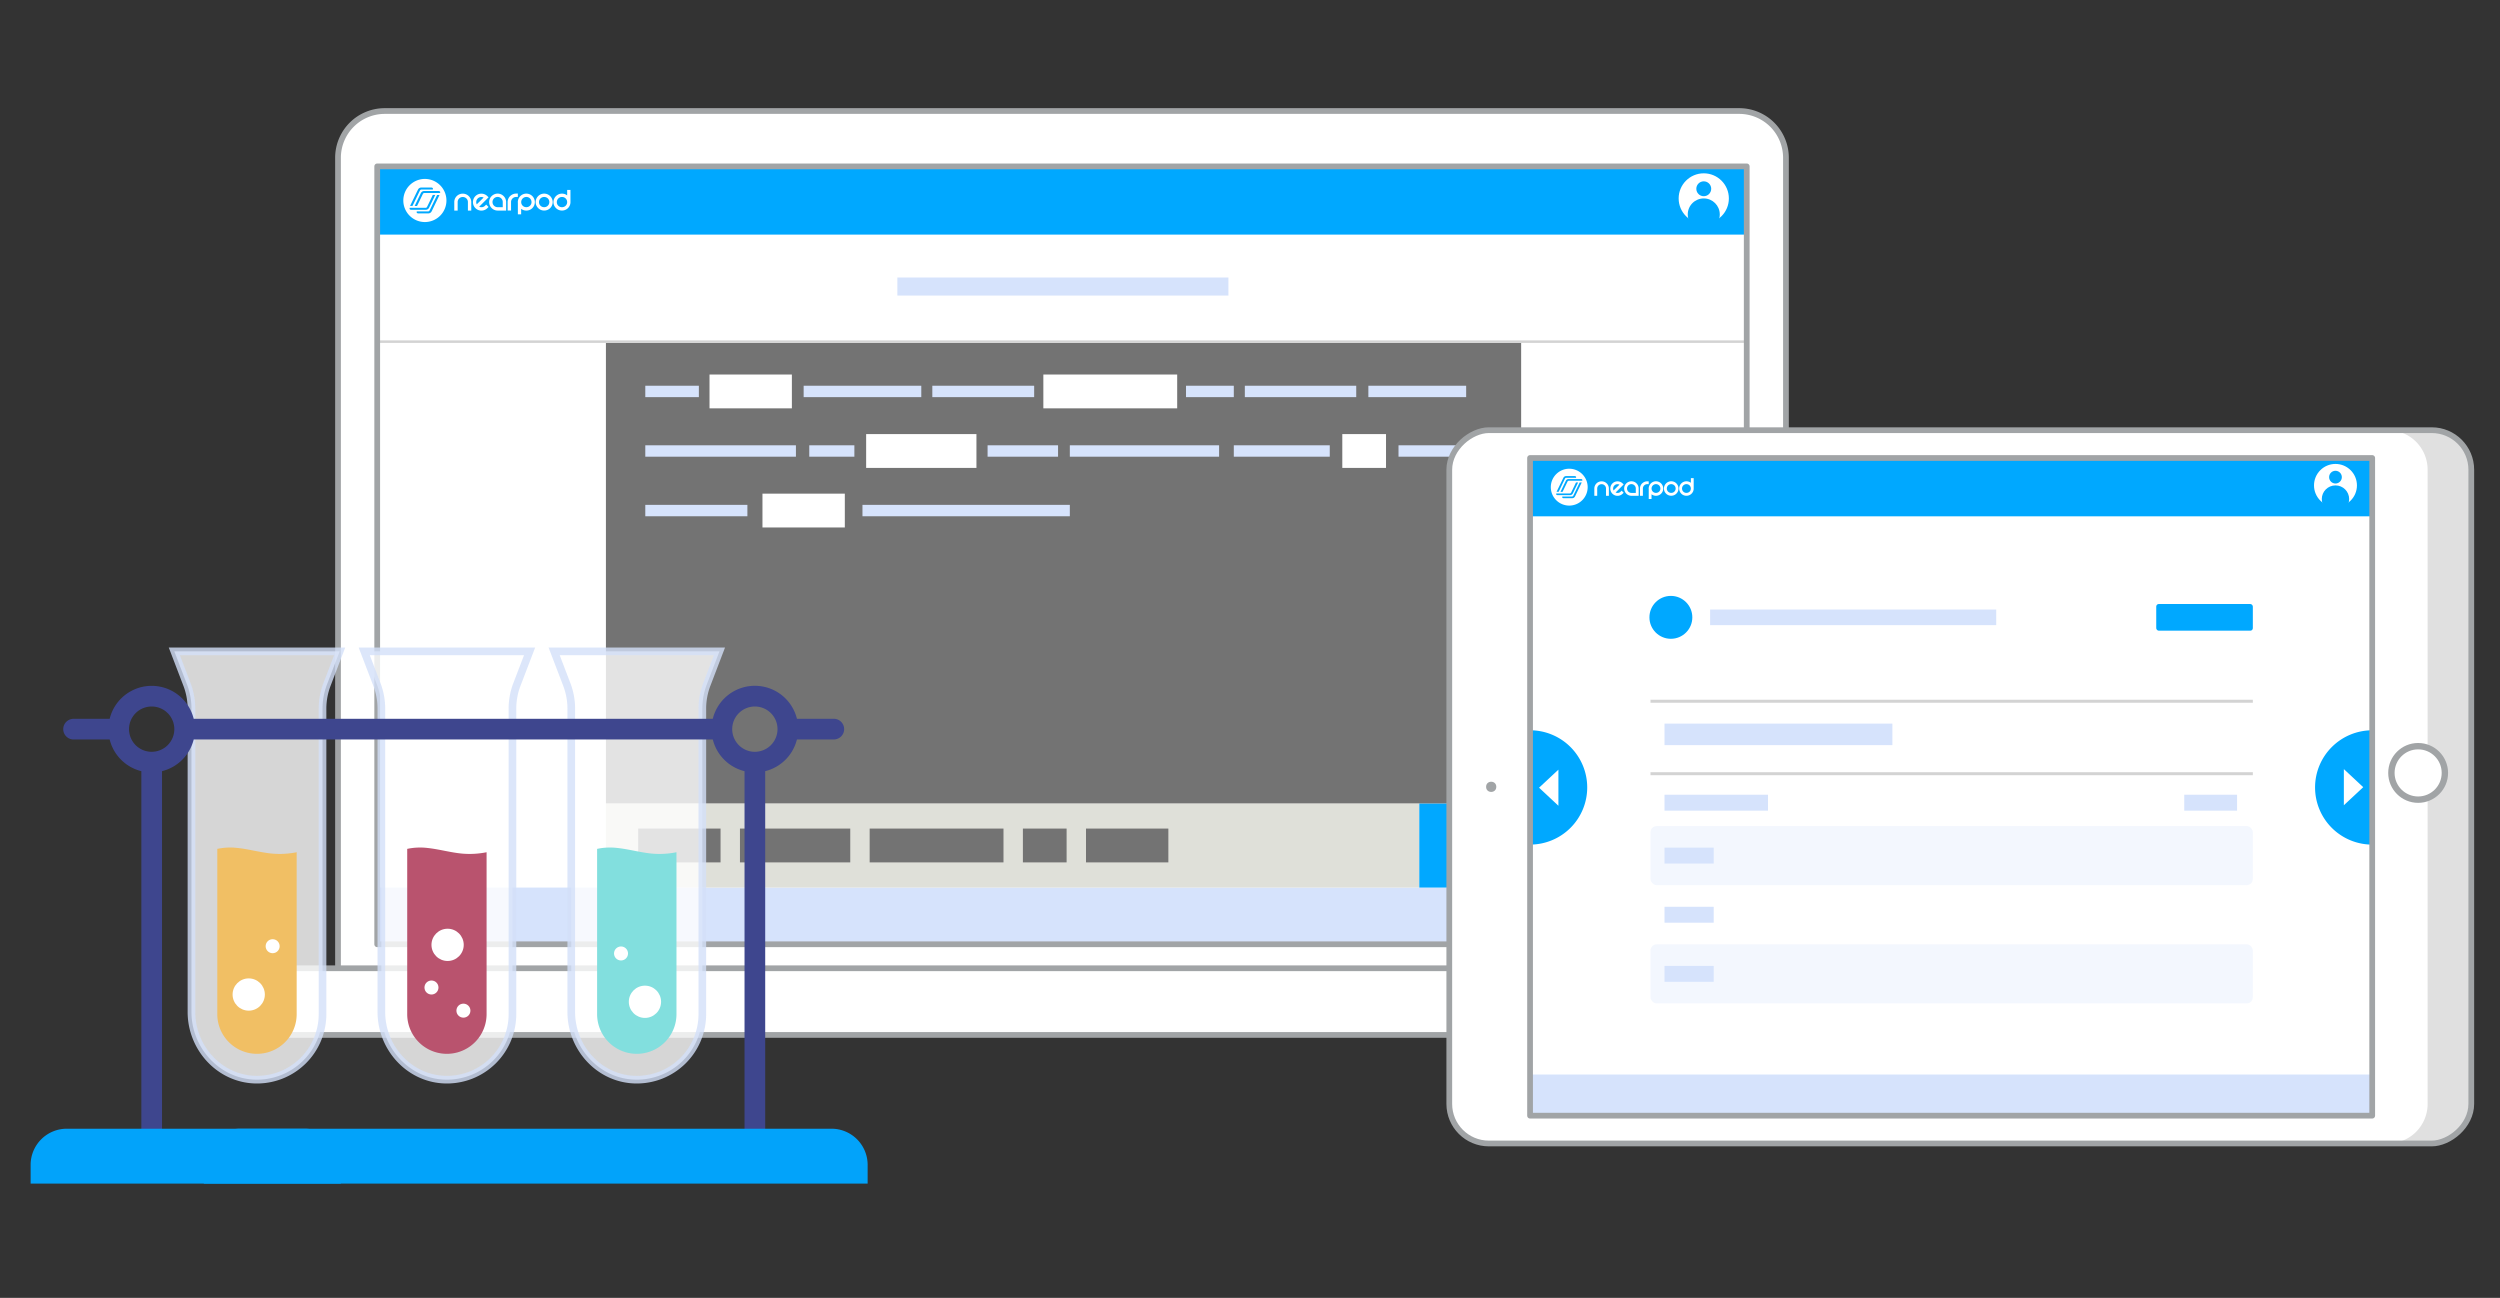 <svg xmlns="http://www.w3.org/2000/svg" xmlns:xlink="http://www.w3.org/1999/xlink" width="653" height="339" viewBox="0 0 653 339">
  <rect x="0" y="0" width="653" height="339" fill="#333333" stroke="none"/>
  <defs>
    <clipPath id="clip-path">
      <rect id="Rectangle_2589" data-name="Rectangle 2589" width="653" height="339" transform="translate(825 -237)" fill="none" stroke="#707070" stroke-width="1"/>
    </clipPath>
  </defs>
  <g id="Fill" transform="translate(-825 237)" clip-path="url(#clip-path)">
    <g id="Group_6662" data-name="Group 6662" transform="translate(24 -0.001)">
      <g id="Group_6653" data-name="Group 6653" transform="translate(69.826 660.813)">
        <g id="Group_5354" data-name="Group 5354" transform="translate(-100.925)">
          <g id="Group_5353" data-name="Group 5353">
            <g id="Group_5346" data-name="Group 5346">
              <g id="Group_5345" data-name="Group 5345">
                <path id="Rectangle_2202" data-name="Rectangle 2202" d="M12.21,0H365.985A12.21,12.21,0,0,1,378.2,12.21V230.531a0,0,0,0,1,0,0H0a0,0,0,0,1,0,0V12.21A12.21,12.21,0,0,1,12.21,0Z" transform="translate(920.389 -868.812)" fill="#fff" stroke="#a1a4a6" stroke-linecap="round" stroke-linejoin="round" stroke-width="1.5"/>
              </g>
            </g>
            <g id="Group_5352" data-name="Group 5352">
              <g id="Group_5349" data-name="Group 5349">
                <rect id="Rectangle_2203" data-name="Rectangle 2203" width="357.238" height="194.662" transform="translate(931.108 -854.355)" fill="#fff"/>
                <rect id="Rectangle_2204" data-name="Rectangle 2204" width="357.238" height="17.821" transform="translate(931.108 -854.355)" fill="#00a8ff"/>
                <g id="Group_5347" data-name="Group 5347">
                  <g id="_Group_2" data-name=" Group 2">
                    <path id="_Compound_Path_" data-name=" Compound Path " d="M950.923-845.886a2.2,2.2,0,0,1,1.181-1.174,2.263,2.263,0,0,1,1.726,0,2.243,2.243,0,0,1,.707.473,2.242,2.242,0,0,1,.481.7,2.2,2.2,0,0,1,.175.863v2.219h-.876v-2.219a1.308,1.308,0,0,0-.1-.519,1.341,1.341,0,0,0-1.246-.811,1.291,1.291,0,0,0-.519.1,1.274,1.274,0,0,0-.428.285,1.3,1.3,0,0,0-.286.422,1.308,1.308,0,0,0-.1.519v2.219h-.882v-2.219A2.184,2.184,0,0,1,950.923-845.886Z" fill="#fff"/>
                    <path id="_Compound_Path_2" data-name=" Compound Path 2" d="M959.086-844.374l.623.623-.3.3a2.208,2.208,0,0,1-3.128.006l-.006-.006a2.152,2.152,0,0,1-.487-.733,2.3,2.3,0,0,1-.155-.831,2.273,2.273,0,0,1,.155-.831,2.239,2.239,0,0,1,.48-.733,2.129,2.129,0,0,1,.734-.486,2.235,2.235,0,0,1,1.667,0,2.173,2.173,0,0,1,.734.486l.311.3-2.453,2.459a1.323,1.323,0,0,0,1.532-.259Zm-2.2-1.59a1.326,1.326,0,0,0-.259,1.532l.357-.364.519-.512c.181-.182.357-.357.525-.52s.3-.292.39-.382a1.341,1.341,0,0,0-.792-.13A1.275,1.275,0,0,0,956.886-845.964Z" fill="#fff"/>
                    <path id="_Compound_Path_3" data-name=" Compound Path 3" d="M962.084-847.242a2.183,2.183,0,0,1,.863.175,2.254,2.254,0,0,1,1.174,1.175,2.177,2.177,0,0,1,.176.863v2.219h-2.213a2.194,2.194,0,0,1-.857-.175,2.264,2.264,0,0,1-1.187-1.188,2.193,2.193,0,0,1,0-1.719,2.129,2.129,0,0,1,.48-.7,2.343,2.343,0,0,1,.707-.474A2.126,2.126,0,0,1,962.084-847.242Zm1.33,3.549v-1.343a1.29,1.29,0,0,0-.1-.519,1.326,1.326,0,0,0-.713-.714,1.311,1.311,0,0,0-.52-.1,1.339,1.339,0,0,0-.525.1,1.325,1.325,0,0,0-.714.714,1.308,1.308,0,0,0-.1.519,1.335,1.335,0,0,0,1.33,1.343h1.35Z" fill="#fff"/>
                    <path id="_Compound_Path_4" data-name=" Compound Path 4" d="M967.359-847.242v.876h-.441a1.291,1.291,0,0,0-.519.1,1.327,1.327,0,0,0-.714.713,1.313,1.313,0,0,0-.1.52v2.219h-.889v-2.226a2.184,2.184,0,0,1,.176-.863,2.129,2.129,0,0,1,.48-.7,2.262,2.262,0,0,1,.714-.473,2.168,2.168,0,0,1,.856-.176h.441Z" fill="#fff"/>
                    <path id="Path_4996" data-name="Path 4996" d="M971.622-845.879a2.172,2.172,0,0,0-.473-.708,2.23,2.23,0,0,0-2.434-.48,2.257,2.257,0,0,0-1.187,1.188,2.167,2.167,0,0,0-.175.856c0,.071.006.143.013.214v2.979h.856v-1.441a2.372,2.372,0,0,0,.493.292,2.272,2.272,0,0,0,1.726,0,2.2,2.2,0,0,0,1.181-1.174,2.21,2.21,0,0,0,0-1.726Zm-.8,1.375a1.25,1.25,0,0,1-.285.422,1.288,1.288,0,0,1-.435.285,1.4,1.4,0,0,1-1.051,0,1.26,1.26,0,0,1-.428-.285,1.3,1.3,0,0,1-.286-.422,1.308,1.308,0,0,1-.1-.519,1.34,1.34,0,0,1,1.337-1.343h.013a1.324,1.324,0,0,1,.526.1,1.336,1.336,0,0,1,.817,1.239,1.267,1.267,0,0,1-.1.519Z" fill="#fff"/>
                    <path id="Path_4997" data-name="Path 4997" d="M976.457-845.023a2.177,2.177,0,0,1-.176.863,2.2,2.2,0,0,1-1.181,1.175,2.272,2.272,0,0,1-1.726,0,2.2,2.2,0,0,1-.707-.474,2.173,2.173,0,0,1-.48-.7,2.192,2.192,0,0,1,0-1.719,2.237,2.237,0,0,1,1.187-1.188,2.219,2.219,0,0,1,2.434.48,2.331,2.331,0,0,1,.473.708A2.168,2.168,0,0,1,976.457-845.023Zm-.87,0a1.317,1.317,0,0,0-.824-1.239,1.4,1.4,0,0,0-1.051,0,1.378,1.378,0,0,0-.435.285,1.345,1.345,0,0,0-.389.954,1.29,1.29,0,0,0,.1.519,1.327,1.327,0,0,0,.285.422,1.289,1.289,0,0,0,.435.285,1.4,1.4,0,0,0,1.051,0,1.337,1.337,0,0,0,.72-.713,1.22,1.22,0,0,0,.1-.513Z" fill="#fff"/>
                    <path id="Path_4998" data-name="Path 4998" d="M981.1-848.2h-.857v1.427a2.083,2.083,0,0,0-.493-.292,2.273,2.273,0,0,0-1.726,0,2.262,2.262,0,0,0-1.188,1.188,2.2,2.2,0,0,0,0,1.719,2.243,2.243,0,0,0,.481.7,2.2,2.2,0,0,0,.707.474,2.273,2.273,0,0,0,1.726,0,2.206,2.206,0,0,0,1.181-1.175,2.176,2.176,0,0,0,.175-.863.528.528,0,0,0-.006-.1h.006Zm-.967,3.7a1.238,1.238,0,0,1-.286.422,1.284,1.284,0,0,1-.434.285,1.4,1.4,0,0,1-1.052,0,1.346,1.346,0,0,1-.434-.285,1.3,1.3,0,0,1-.286-.422,1.308,1.308,0,0,1-.1-.519,1.34,1.34,0,0,1,1.337-1.343h.013a1.324,1.324,0,0,1,.526.1,1.338,1.338,0,0,1,.824,1.239,1.284,1.284,0,0,1-.1.519Z" fill="#fff"/>
                  </g>
                  <path id="Path_4999" data-name="Path 4999" d="M943.078-851.077a5.635,5.635,0,0,0-5.632,5.632,5.636,5.636,0,0,0,5.632,5.633,5.636,5.636,0,0,0,5.632-5.633A5.643,5.643,0,0,0,943.078-851.077Zm-2.031,3.257.24-.486a.961.961,0,0,1,.935-.519h2.517a.529.529,0,0,1,.338.1.277.277,0,0,1,.11.227.5.5,0,0,1-.045.195h-2.907a.439.439,0,0,0-.468.292l-.1.194-1.823,3.79h-.636Zm-1.856,4.718a.279.279,0,0,1-.11-.227.491.491,0,0,1,.045-.2H943.2a.435.435,0,0,0,.468-.292l.1-.2.96-1.992.007-.019.1-.221.311-.655v.013h.642l-1.576,3.264c-.013.019-.026.045-.039.065l-.013.032a.961.961,0,0,1-.935.519h-3.7A.556.556,0,0,1,939.191-843.1Zm5.691.415c-.013.019-.026.045-.039.065l-.013.032a.96.96,0,0,1-.934.519h-2.518a.514.514,0,0,1-.337-.1.275.275,0,0,1-.111-.227.406.406,0,0,1,.046-.2H943.9c.169,0,.3-.032.435-.292l.1-.194,1.837-3.8h.629Zm2.148-4.717h-4.01a.469.469,0,0,0-.474.266l-1.148,2.381-.37.746h-.623l1.635-3.387a.96.96,0,0,1,.934-.519h3.66a.531.531,0,0,1,.337.1.277.277,0,0,1,.111.227A.7.7,0,0,1,947.03-847.4Z" fill="#fff"/>
                </g>
                <g id="Group_5348" data-name="Group 5348">
                  <circle id="Ellipse_966" data-name="Ellipse 966" cx="6.558" cy="6.558" r="6.558" transform="translate(1270.563 -852.541)" fill="#fff"/>
                  <circle id="Ellipse_967" data-name="Ellipse 967" cx="4.182" cy="4.182" r="4.182" transform="translate(1272.94 -845.983)" fill="#00a8ff"/>
                  <circle id="Ellipse_968" data-name="Ellipse 968" cx="1.945" cy="1.945" r="1.945" transform="translate(1275.177 -850.449)" fill="#00a8ff"/>
                </g>
              </g>
              <rect id="Rectangle_2205" data-name="Rectangle 2205" width="357.238" height="14.811" transform="translate(931.108 -665.978)" fill="#d6e3fc"/>
              <g id="Group_5351" data-name="Group 5351">
                <rect id="Rectangle_2206" data-name="Rectangle 2206" width="212.455" height="21.986" transform="translate(990.366 -687.965)" fill="#dfe0d9"/>
                <rect id="Rectangle_2207" data-name="Rectangle 2207" width="26.601" height="21.986" transform="translate(1202.821 -687.965)" fill="#01a8ff"/>
                <rect id="Rectangle_2208" data-name="Rectangle 2208" width="86.467" height="4.718" transform="translate(1066.493 -825.328)" fill="#d6e3fc"/>
                <rect id="Rectangle_2209" data-name="Rectangle 2209" width="239.056" height="120.28" transform="translate(990.366 -808.244)" fill="#737373"/>
                <rect id="Rectangle_2210" data-name="Rectangle 2210" width="357.238" height="0.659" transform="translate(931.108 -808.904)" fill="#d3d3d3"/>
                <rect id="Rectangle_2211" data-name="Rectangle 2211" width="30.73" height="2.977" transform="translate(1042.011 -797.057)" fill="#d6e3fc"/>
                <rect id="Rectangle_2212" data-name="Rectangle 2212" width="26.601" height="2.977" transform="translate(1075.622 -797.057)" fill="#d6e3fc"/>
                <rect id="Rectangle_2213" data-name="Rectangle 2213" width="12.484" height="2.977" transform="translate(1141.884 -797.057)" fill="#d6e3fc"/>
                <rect id="Rectangle_2214" data-name="Rectangle 2214" width="29.098" height="2.977" transform="translate(1157.249 -797.057)" fill="#d6e3fc"/>
                <rect id="Rectangle_2215" data-name="Rectangle 2215" width="25.544" height="2.977" transform="translate(1189.515 -797.057)" fill="#d6e3fc"/>
                <rect id="Rectangle_2216" data-name="Rectangle 2216" width="13.992" height="2.977" transform="translate(1000.65 -797.057)" fill="#d6e3fc"/>
                <rect id="Rectangle_2217" data-name="Rectangle 2217" width="25.064" height="2.977" transform="translate(1154.368 -781.5)" fill="#d6e3fc"/>
                <rect id="Rectangle_2218" data-name="Rectangle 2218" width="17.67" height="2.977" transform="translate(1197.39 -781.5)" fill="#d6e3fc"/>
                <rect id="Rectangle_2219" data-name="Rectangle 2219" width="39.344" height="2.977" transform="translate(1000.65 -781.5)" fill="#d6e3fc"/>
                <rect id="Rectangle_2220" data-name="Rectangle 2220" width="18.41" height="2.977" transform="translate(1090.054 -781.5)" fill="#d6e3fc"/>
                <rect id="Rectangle_2221" data-name="Rectangle 2221" width="38.989" height="2.977" transform="translate(1111.538 -781.5)" fill="#d6e3fc"/>
                <rect id="Rectangle_2222" data-name="Rectangle 2222" width="11.783" height="2.977" transform="translate(1043.48 -781.5)" fill="#d6e3fc"/>
                <rect id="Rectangle_2223" data-name="Rectangle 2223" width="26.668" height="2.977" transform="translate(1000.65 -765.942)" fill="#d6e3fc"/>
                <rect id="Rectangle_2224" data-name="Rectangle 2224" width="54.162" height="2.977" transform="translate(1057.376 -765.942)" fill="#d6e3fc"/>
                <rect id="Rectangle_2225" data-name="Rectangle 2225" width="21.511" height="8.835" transform="translate(1017.426 -799.986)" fill="#fff"/>
                <rect id="Rectangle_2226" data-name="Rectangle 2226" width="21.511" height="8.835" transform="translate(1031.255 -768.871)" fill="#fff"/>
                <rect id="Rectangle_2227" data-name="Rectangle 2227" width="34.956" height="8.835" transform="translate(1104.623 -799.986)" fill="#fff"/>
                <rect id="Rectangle_2228" data-name="Rectangle 2228" width="28.81" height="8.835" transform="translate(1058.336 -784.428)" fill="#fff"/>
                <rect id="Rectangle_2229" data-name="Rectangle 2229" width="11.417" height="8.835" transform="translate(1182.708 -784.428)" fill="#fff"/>
                <g id="Group_5350" data-name="Group 5350">
                  <rect id="Rectangle_2230" data-name="Rectangle 2230" width="21.511" height="8.835" transform="translate(998.796 -681.389)" fill="#737373"/>
                  <rect id="Rectangle_2231" data-name="Rectangle 2231" width="21.511" height="8.835" transform="translate(1115.763 -681.389)" fill="#737373"/>
                  <rect id="Rectangle_2232" data-name="Rectangle 2232" width="34.956" height="8.835" transform="translate(1059.254 -681.389)" fill="#737373"/>
                  <rect id="Rectangle_2233" data-name="Rectangle 2233" width="28.81" height="8.835" transform="translate(1025.376 -681.389)" fill="#737373"/>
                  <rect id="Rectangle_2234" data-name="Rectangle 2234" width="11.417" height="8.835" transform="translate(1099.278 -681.389)" fill="#737373"/>
                </g>
              </g>
            </g>
            <rect id="Rectangle_2235" data-name="Rectangle 2235" width="357.719" height="203.188" transform="translate(930.626 -854.355)" fill="none" stroke="#a1a4a6" stroke-linecap="round" stroke-linejoin="round" stroke-width="1.5"/>
            <path id="Rectangle_2236" data-name="Rectangle 2236" d="M0,0H436.393a0,0,0,0,1,0,0V9.856a7.552,7.552,0,0,1-7.552,7.552H7.552A7.552,7.552,0,0,1,0,9.856V0A0,0,0,0,1,0,0Z" transform="translate(890.206 -644.894)" fill="#fff" stroke="#a1a4a6" stroke-linecap="round" stroke-linejoin="round" stroke-width="1.5"/>
          </g>
        </g>
        <g id="Group_5363" data-name="Group 5363">
          <rect id="Rectangle_2237" data-name="Rectangle 2237" width="186.316" height="266.947" rx="10.332" transform="translate(1109.727 -599.134) rotate(-90)" fill="#fff"/>
          <g id="Group_5355" data-name="Group 5355">
            <path id="Path_5000" data-name="Path 5000" d="M1365.27-775.118v165.652a10.332,10.332,0,0,1-10.333,10.332h11.405a10.332,10.332,0,0,0,10.332-10.332V-775.118a10.332,10.332,0,0,0-10.332-10.332h-11.405A10.332,10.332,0,0,1,1365.27-775.118Z" fill="#e0e0e0"/>
          </g>
          <rect id="Rectangle_2238" data-name="Rectangle 2238" width="186.316" height="266.947" rx="10.332" transform="translate(1109.727 -599.134) rotate(-90)" fill="none" stroke="#a1a4a6" stroke-linecap="round" stroke-linejoin="round" stroke-width="1.5"/>
          <circle id="Ellipse_969" data-name="Ellipse 969" cx="6.985" cy="6.985" r="6.985" transform="translate(1355.807 -702.911)" fill="#fff" stroke="#a1a4a6" stroke-linecap="round" stroke-linejoin="round" stroke-width="1.666"/>
          <circle id="Ellipse_970" data-name="Ellipse 970" cx="1.332" cy="1.332" r="1.332" transform="translate(1119.343 -693.624)" fill="#a1a4a6"/>
          <g id="Group_5362" data-name="Group 5362">
            <g id="Group_5358" data-name="Group 5358">
              <rect id="Rectangle_2239" data-name="Rectangle 2239" width="219.969" height="15.235" transform="translate(1130.826 -778.184)" fill="#00a8ff"/>
              <g id="Group_5356" data-name="Group 5356">
                <g id="_Group_2-2" data-name=" Group 2">
                  <path id="_Compound_Path_2-2" data-name=" Compound Path " d="M1147.766-770.944a1.885,1.885,0,0,1,1.009-1,1.944,1.944,0,0,1,1.476,0,1.936,1.936,0,0,1,.6.4,1.929,1.929,0,0,1,.411.6,1.866,1.866,0,0,1,.15.738v1.9h-.749v-1.9a1.114,1.114,0,0,0-.089-.444,1.148,1.148,0,0,0-1.065-.693,1.115,1.115,0,0,0-.444.089,1.08,1.08,0,0,0-.366.244,1.116,1.116,0,0,0-.244.36,1.114,1.114,0,0,0-.089.444v1.9h-.754v-1.9A1.866,1.866,0,0,1,1147.766-770.944Z" fill="#fff"/>
                  <path id="_Compound_Path_2-3" data-name=" Compound Path 2" d="M1154.744-769.651l.532.532-.26.261a1.888,1.888,0,0,1-2.674.006l-.006-.006a1.828,1.828,0,0,1-.416-.627,1.977,1.977,0,0,1-.133-.71,1.961,1.961,0,0,1,.133-.71,1.9,1.9,0,0,1,.411-.627,1.828,1.828,0,0,1,.627-.416,1.918,1.918,0,0,1,1.425,0,1.859,1.859,0,0,1,.627.416l.266.261-2.1,2.1a1.133,1.133,0,0,0,1.309-.222Zm-1.881-1.359a1.133,1.133,0,0,0-.222,1.309l.306-.311.443-.438c.156-.155.3-.3.45-.444s.255-.249.332-.327a1.152,1.152,0,0,0-.676-.111A1.088,1.088,0,0,0,1152.863-771.01Z" fill="#fff"/>
                  <path id="_Compound_Path_3-2" data-name=" Compound Path 3" d="M1157.307-772.1a1.861,1.861,0,0,1,.737.15,1.927,1.927,0,0,1,1,1,1.866,1.866,0,0,1,.15.738v1.9h-1.891a1.86,1.86,0,0,1-.733-.15,1.934,1.934,0,0,1-1.015-1.015,1.885,1.885,0,0,1,0-1.47,1.838,1.838,0,0,1,.411-.6,1.98,1.98,0,0,1,.6-.405A1.821,1.821,0,0,1,1157.307-772.1Zm1.137,3.034v-1.148a1.114,1.114,0,0,0-.089-.444,1.139,1.139,0,0,0-.61-.61,1.115,1.115,0,0,0-.444-.089,1.138,1.138,0,0,0-.449.089,1.132,1.132,0,0,0-.61.61,1.116,1.116,0,0,0-.089.444,1.141,1.141,0,0,0,1.137,1.148h1.154Z" fill="#fff"/>
                  <path id="_Compound_Path_4-2" data-name=" Compound Path 4" d="M1161.816-772.1v.749h-.377a1.115,1.115,0,0,0-.444.089,1.135,1.135,0,0,0-.61.61,1.114,1.114,0,0,0-.089.444v1.9h-.759v-1.9a1.866,1.866,0,0,1,.149-.738,1.835,1.835,0,0,1,.411-.6,1.963,1.963,0,0,1,.61-.4,1.856,1.856,0,0,1,.732-.149h.377Z" fill="#fff"/>
                  <path id="Path_5001" data-name="Path 5001" d="M1165.461-770.938a1.873,1.873,0,0,0-.405-.605,1.9,1.9,0,0,0-2.08-.41,1.93,1.93,0,0,0-1.015,1.015,1.856,1.856,0,0,0-.15.732c0,.061.005.122.011.183v2.546h.732v-1.231a2.035,2.035,0,0,0,.422.25,1.942,1.942,0,0,0,1.475,0,1.888,1.888,0,0,0,1.01-1,1.891,1.891,0,0,0,0-1.476Zm-.682,1.176a1.071,1.071,0,0,1-.245.361,1.125,1.125,0,0,1-.371.244,1.2,1.2,0,0,1-.9,0,1.1,1.1,0,0,1-.366-.244,1.129,1.129,0,0,1-.244-.361,1.114,1.114,0,0,1-.089-.444,1.146,1.146,0,0,1,1.143-1.148h.011a1.138,1.138,0,0,1,.449.089,1.142,1.142,0,0,1,.7,1.059,1.094,1.094,0,0,1-.088.444Z" fill="#fff"/>
                  <path id="Path_5002" data-name="Path 5002" d="M1169.593-770.206a1.882,1.882,0,0,1-.149.738,1.887,1.887,0,0,1-1.01,1,1.942,1.942,0,0,1-1.475,0,1.859,1.859,0,0,1-.6-.405,1.877,1.877,0,0,1-.411-.6,1.885,1.885,0,0,1,0-1.47,1.915,1.915,0,0,1,1.016-1.015,1.894,1.894,0,0,1,2.08.41,2.012,2.012,0,0,1,.405.605A1.875,1.875,0,0,1,1169.593-770.206Zm-.743,0a1.126,1.126,0,0,0-.7-1.059,1.2,1.2,0,0,0-.9,0,1.148,1.148,0,0,0-.372.244,1.15,1.15,0,0,0-.333.815,1.114,1.114,0,0,0,.089.444,1.163,1.163,0,0,0,.244.361,1.129,1.129,0,0,0,.372.244,1.205,1.205,0,0,0,.9,0,1.143,1.143,0,0,0,.615-.611,1.046,1.046,0,0,0,.089-.438Z" fill="#fff"/>
                  <path id="Path_5003" data-name="Path 5003" d="M1173.565-772.924h-.732v1.221a1.8,1.8,0,0,0-.422-.25,1.942,1.942,0,0,0-1.475,0,1.93,1.93,0,0,0-1.015,1.015,1.875,1.875,0,0,0,0,1.47,1.913,1.913,0,0,0,.41.6,1.859,1.859,0,0,0,.6.405,1.942,1.942,0,0,0,1.475,0,1.884,1.884,0,0,0,1.01-1,1.866,1.866,0,0,0,.15-.738.38.38,0,0,0-.006-.083h.006Zm-.826,3.162a1.083,1.083,0,0,1-.244.361,1.129,1.129,0,0,1-.372.244,1.205,1.205,0,0,1-.9,0,1.19,1.19,0,0,1-.371-.244,1.112,1.112,0,0,1-.244-.361,1.1,1.1,0,0,1-.089-.444,1.145,1.145,0,0,1,1.142-1.148h.012a1.14,1.14,0,0,1,.449.089,1.142,1.142,0,0,1,.7,1.059,1.093,1.093,0,0,1-.088.444Z" fill="#fff"/>
                </g>
                <path id="Path_5004" data-name="Path 5004" d="M1141.059-775.381a4.818,4.818,0,0,0-4.815,4.815,4.818,4.818,0,0,0,4.815,4.815,4.818,4.818,0,0,0,4.815-4.815A4.825,4.825,0,0,0,1141.059-775.381Zm-1.736,2.784.2-.416a.822.822,0,0,1,.8-.443h2.152a.451.451,0,0,1,.289.083.235.235,0,0,1,.094.194.434.434,0,0,1-.039.166h-2.485a.374.374,0,0,0-.4.25l-.084.166-1.558,3.24h-.544Zm-1.587,4.033a.235.235,0,0,1-.094-.194.41.41,0,0,1,.039-.166h3.484a.371.371,0,0,0,.4-.25l.083-.166.821-1.7.006-.017.088-.189.267-.56v.011h.549l-1.348,2.79c-.011.017-.022.039-.033.056l-.011.028a.822.822,0,0,1-.8.443h-3.162A.473.473,0,0,1,1137.736-768.564Zm4.865.355c-.011.017-.022.039-.033.056l-.011.027a.823.823,0,0,1-.8.444h-2.152a.441.441,0,0,1-.289-.083.236.236,0,0,1-.094-.194.348.348,0,0,1,.039-.167h2.5c.144,0,.255-.027.371-.249l.084-.167,1.569-3.25h.538Zm1.836-4.033h-3.428a.4.4,0,0,0-.405.228l-.982,2.036-.316.638h-.532l1.4-2.9a.82.82,0,0,1,.8-.444h3.129a.452.452,0,0,1,.288.083.239.239,0,0,1,.1.2A.571.571,0,0,1,1144.437-772.242Z" fill="#fff"/>
              </g>
              <g id="Group_5357" data-name="Group 5357">
                <circle id="Ellipse_971" data-name="Ellipse 971" cx="5.607" cy="5.607" r="5.607" transform="translate(1335.593 -776.633)" fill="#fff"/>
                <circle id="Ellipse_972" data-name="Ellipse 972" cx="3.575" cy="3.575" r="3.575" transform="translate(1337.625 -771.026)" fill="#00a8ff"/>
                <circle id="Ellipse_973" data-name="Ellipse 973" cx="1.663" cy="1.663" r="1.663" transform="translate(1339.537 -774.844)" fill="#00a8ff"/>
              </g>
            </g>
            <rect id="Rectangle_2240" data-name="Rectangle 2240" width="219.969" height="10.745" transform="translate(1130.826 -617.146)" fill="#d6e3fc"/>
            <g id="Group_5359" data-name="Group 5359">
              <path id="Path_5005" data-name="Path 5005" d="M1130.826-707.063a14.929,14.929,0,0,1,14.929,14.929,14.929,14.929,0,0,1-14.929,14.93Z" fill="#00a8ff"/>
              <path id="Path_5006" data-name="Path 5006" d="M1138.231-687.346l-5.059-4.719,5.059-4.719Z" fill="#fff"/>
            </g>
            <g id="Group_5360" data-name="Group 5360">
              <path id="Path_5007" data-name="Path 5007" d="M1350.8-677.2a14.93,14.93,0,0,1-14.93-14.93,14.929,14.929,0,0,1,14.93-14.929Z" fill="#00a8ff"/>
              <path id="Path_5008" data-name="Path 5008" d="M1343.389-696.921l5.059,4.719-5.059,4.719Z" fill="#fff"/>
            </g>
            <g id="Group_5361" data-name="Group 5361">
              <rect id="Rectangle_2241" data-name="Rectangle 2241" width="74.732" height="4.077" transform="translate(1177.858 -738.6)" fill="#d6e3fc"/>
              <rect id="Rectangle_2242" data-name="Rectangle 2242" width="59.52" height="5.62" transform="translate(1165.946 -708.805)" fill="#d6e3fc"/>
              <rect id="Rectangle_2243" data-name="Rectangle 2243" width="27.03" height="4.16" transform="translate(1165.946 -690.229)" fill="#d6e3fc"/>
              <rect id="Rectangle_2244" data-name="Rectangle 2244" width="157.331" height="15.444" rx="1.63" transform="translate(1162.285 -682.049)" fill="#d6e3fc" opacity="0.3"/>
              <rect id="Rectangle_2245" data-name="Rectangle 2245" width="157.331" height="15.444" rx="1.63" transform="translate(1162.285 -651.161)" fill="#d6e3fc" opacity="0.3"/>
              <rect id="Rectangle_2246" data-name="Rectangle 2246" width="12.845" height="4.16" transform="translate(1165.946 -676.407)" fill="#d6e3fc"/>
              <rect id="Rectangle_2247" data-name="Rectangle 2247" width="12.845" height="4.16" transform="translate(1165.946 -660.963)" fill="#d6e3fc"/>
              <rect id="Rectangle_2248" data-name="Rectangle 2248" width="13.799" height="4.16" transform="translate(1301.698 -690.229)" fill="#d6e3fc"/>
              <rect id="Rectangle_2249" data-name="Rectangle 2249" width="157.331" height="0.786" transform="translate(1162.285 -715.038)" fill="#d3d3d3"/>
              <rect id="Rectangle_2250" data-name="Rectangle 2250" width="157.331" height="0.786" transform="translate(1162.285 -696.113)" fill="#d3d3d3"/>
              <circle id="Ellipse_974" data-name="Ellipse 974" cx="5.602" cy="5.602" r="5.602" transform="translate(1162.005 -742.163)" fill="#00a8ff"/>
              <rect id="Rectangle_2251" data-name="Rectangle 2251" width="25.232" height="6.972" rx="0.664" transform="translate(1294.384 -740.047)" fill="#00a8ff"/>
              <rect id="Rectangle_2252" data-name="Rectangle 2252" width="12.845" height="4.16" transform="translate(1165.946 -645.519)" fill="#d6e3fc"/>
            </g>
          </g>
          <rect id="Rectangle_2253" data-name="Rectangle 2253" width="171.783" height="219.969" transform="translate(1130.826 -606.401) rotate(-90)" fill="none" stroke="#a1a4a6" stroke-linecap="round" stroke-linejoin="round" stroke-width="1.5"/>
        </g>
      </g>
      <g id="Group_6654" data-name="Group 6654" transform="translate(739.856 -105.334)">
        <path id="Path_3319" data-name="Path 3319" d="M431.888,67a11.315,11.315,0,1,0-14.014,10.977v95.583a2.7,2.7,0,1,0,5.4,0V77.972A11.325,11.325,0,0,0,431.888,67Zm-11.315,5.917A5.916,5.916,0,1,1,426.489,67,5.923,5.923,0,0,1,420.573,72.913Z" transform="translate(-162.258 -8.21)" fill="#3e468e"/>
        <g id="Group_3659" data-name="Group 3659" transform="translate(106.679 38.471)">
          <g id="Group_3656" data-name="Group 3656">
            <path id="Path_3320" data-name="Path 3320" d="M140.922,38.471l3.309,8.651a17.677,17.677,0,0,1,1.167,6.316V132.66c0,9.424,7.373,17.508,16.795,17.681a17.116,17.116,0,0,0,17.437-17.113V53.438a17.677,17.677,0,0,1,1.167-6.316l3.309-8.651Z" transform="translate(-140.922 -38.471)" fill="#fff" stroke="#d3e0f9" stroke-miterlimit="10" stroke-width="2" opacity="0.8"/>
            <path id="Path_3321" data-name="Path 3321" d="M176.982,138.066c-3.121-.252-6.158-1.156-9.271-1.491a16.22,16.22,0,0,0-5.326.238v43.163a10.367,10.367,0,1,0,20.734,0V137.687A22.35,22.35,0,0,1,176.982,138.066Z" transform="translate(-151.162 -85.22)" fill="#f1bf64"/>
          </g>
          <g id="Group_3657" data-name="Group 3657" transform="translate(49.603)">
            <path id="Path_3322" data-name="Path 3322" d="M235.777,38.471l3.309,8.651a17.677,17.677,0,0,1,1.167,6.316V132.66c0,9.424,7.373,17.508,16.8,17.681a17.116,17.116,0,0,0,17.437-17.113V53.438a17.677,17.677,0,0,1,1.167-6.316l3.309-8.651Z" transform="translate(-235.777 -38.471)" fill="#fff" stroke="#d3e0f9" stroke-miterlimit="10" stroke-width="2" opacity="0.8"/>
            <path id="Path_3323" data-name="Path 3323" d="M271.837,138.066c-3.121-.252-6.158-1.156-9.271-1.491a16.217,16.217,0,0,0-5.325.238v43.163a10.367,10.367,0,1,0,20.734,0V137.687A22.35,22.35,0,0,1,271.837,138.066Z" transform="translate(-246.017 -85.22)" fill="#b9536e"/>
          </g>
          <g id="Group_3658" data-name="Group 3658" transform="translate(99.205)">
            <path id="Path_3324" data-name="Path 3324" d="M330.632,38.471l3.309,8.651a17.677,17.677,0,0,1,1.167,6.316V132.66c0,9.424,7.373,17.508,16.795,17.681a17.116,17.116,0,0,0,17.437-17.113V53.438a17.677,17.677,0,0,1,1.166-6.316l3.309-8.651Z" transform="translate(-330.632 -38.471)" fill="#fff" stroke="#d3e0f9" stroke-miterlimit="10" stroke-width="2" opacity="0.8"/>
            <path id="Path_3325" data-name="Path 3325" d="M366.691,138.066c-3.121-.252-6.158-1.156-9.271-1.491a16.22,16.22,0,0,0-5.326.238v43.163a10.367,10.367,0,1,0,20.734,0V137.687A22.349,22.349,0,0,1,366.691,138.066Z" transform="translate(-340.871 -85.22)" fill="#82dfde"/>
          </g>
        </g>
        <path id="Path_3326" data-name="Path 3326" d="M255.835,64.3H119.513a11.3,11.3,0,0,0-21.951,0H88.138a2.7,2.7,0,1,0,0,5.4h9.423a11.336,11.336,0,0,0,8.277,8.277v95.583a2.7,2.7,0,0,0,5.4,0V77.972a11.337,11.337,0,0,0,8.276-8.277H255.835a2.7,2.7,0,1,0,0-5.4Zm-147.3,8.616A5.916,5.916,0,1,1,114.453,67,5.924,5.924,0,0,1,108.537,72.913Z" transform="translate(-7.774 -8.21)" fill="#3e468e"/>
        <path id="Path_3327" data-name="Path 3327" d="M140.714,276.9H78.592a9.448,9.448,0,0,0-9.448,9.448v4.893h81.019v-4.893A9.448,9.448,0,0,0,140.714,276.9Z" transform="translate(0 -113.746)" fill="#02a3fa"/>
        <path id="Path_3328" data-name="Path 3328" d="M319.6,276.9H165.111a9.448,9.448,0,0,0-9.448,9.448v4.893H329.048v-4.893A9.448,9.448,0,0,0,319.6,276.9Z" transform="translate(-41.276 -113.746)" fill="#02a3fa"/>
        <path id="Path_3329" data-name="Path 3329" d="M459.156,71.2H447.74c-1.216-4.937-1,9.47,0,5.4h11.416a2.7,2.7,0,0,0,0-5.4Z" transform="translate(-180.219 -15.118)" fill="#3e468e"/>
        <circle id="Ellipse_577" data-name="Ellipse 577" cx="4.213" cy="4.213" r="4.213" transform="translate(121.897 123.892)" fill="#fff"/>
        <circle id="Ellipse_578" data-name="Ellipse 578" cx="1.83" cy="1.83" r="1.83" transform="translate(130.529 113.653)" fill="#fff"/>
        <circle id="Ellipse_579" data-name="Ellipse 579" cx="4.213" cy="4.213" r="4.213" transform="translate(173.845 110.917)" fill="#fff"/>
        <circle id="Ellipse_580" data-name="Ellipse 580" cx="1.83" cy="1.83" r="1.83" transform="translate(180.359 130.488)" fill="#fff"/>
        <circle id="Ellipse_581" data-name="Ellipse 581" cx="1.83" cy="1.83" r="1.83" transform="translate(172.014 124.444)" fill="#fff"/>
        <circle id="Ellipse_582" data-name="Ellipse 582" cx="4.213" cy="4.213" r="4.213" transform="translate(225.392 125.788)" fill="#fff"/>
        <circle id="Ellipse_583" data-name="Ellipse 583" cx="1.83" cy="1.83" r="1.83" transform="translate(221.526 115.55)" fill="#fff"/>
      </g>
    </g>
  </g>
</svg>
